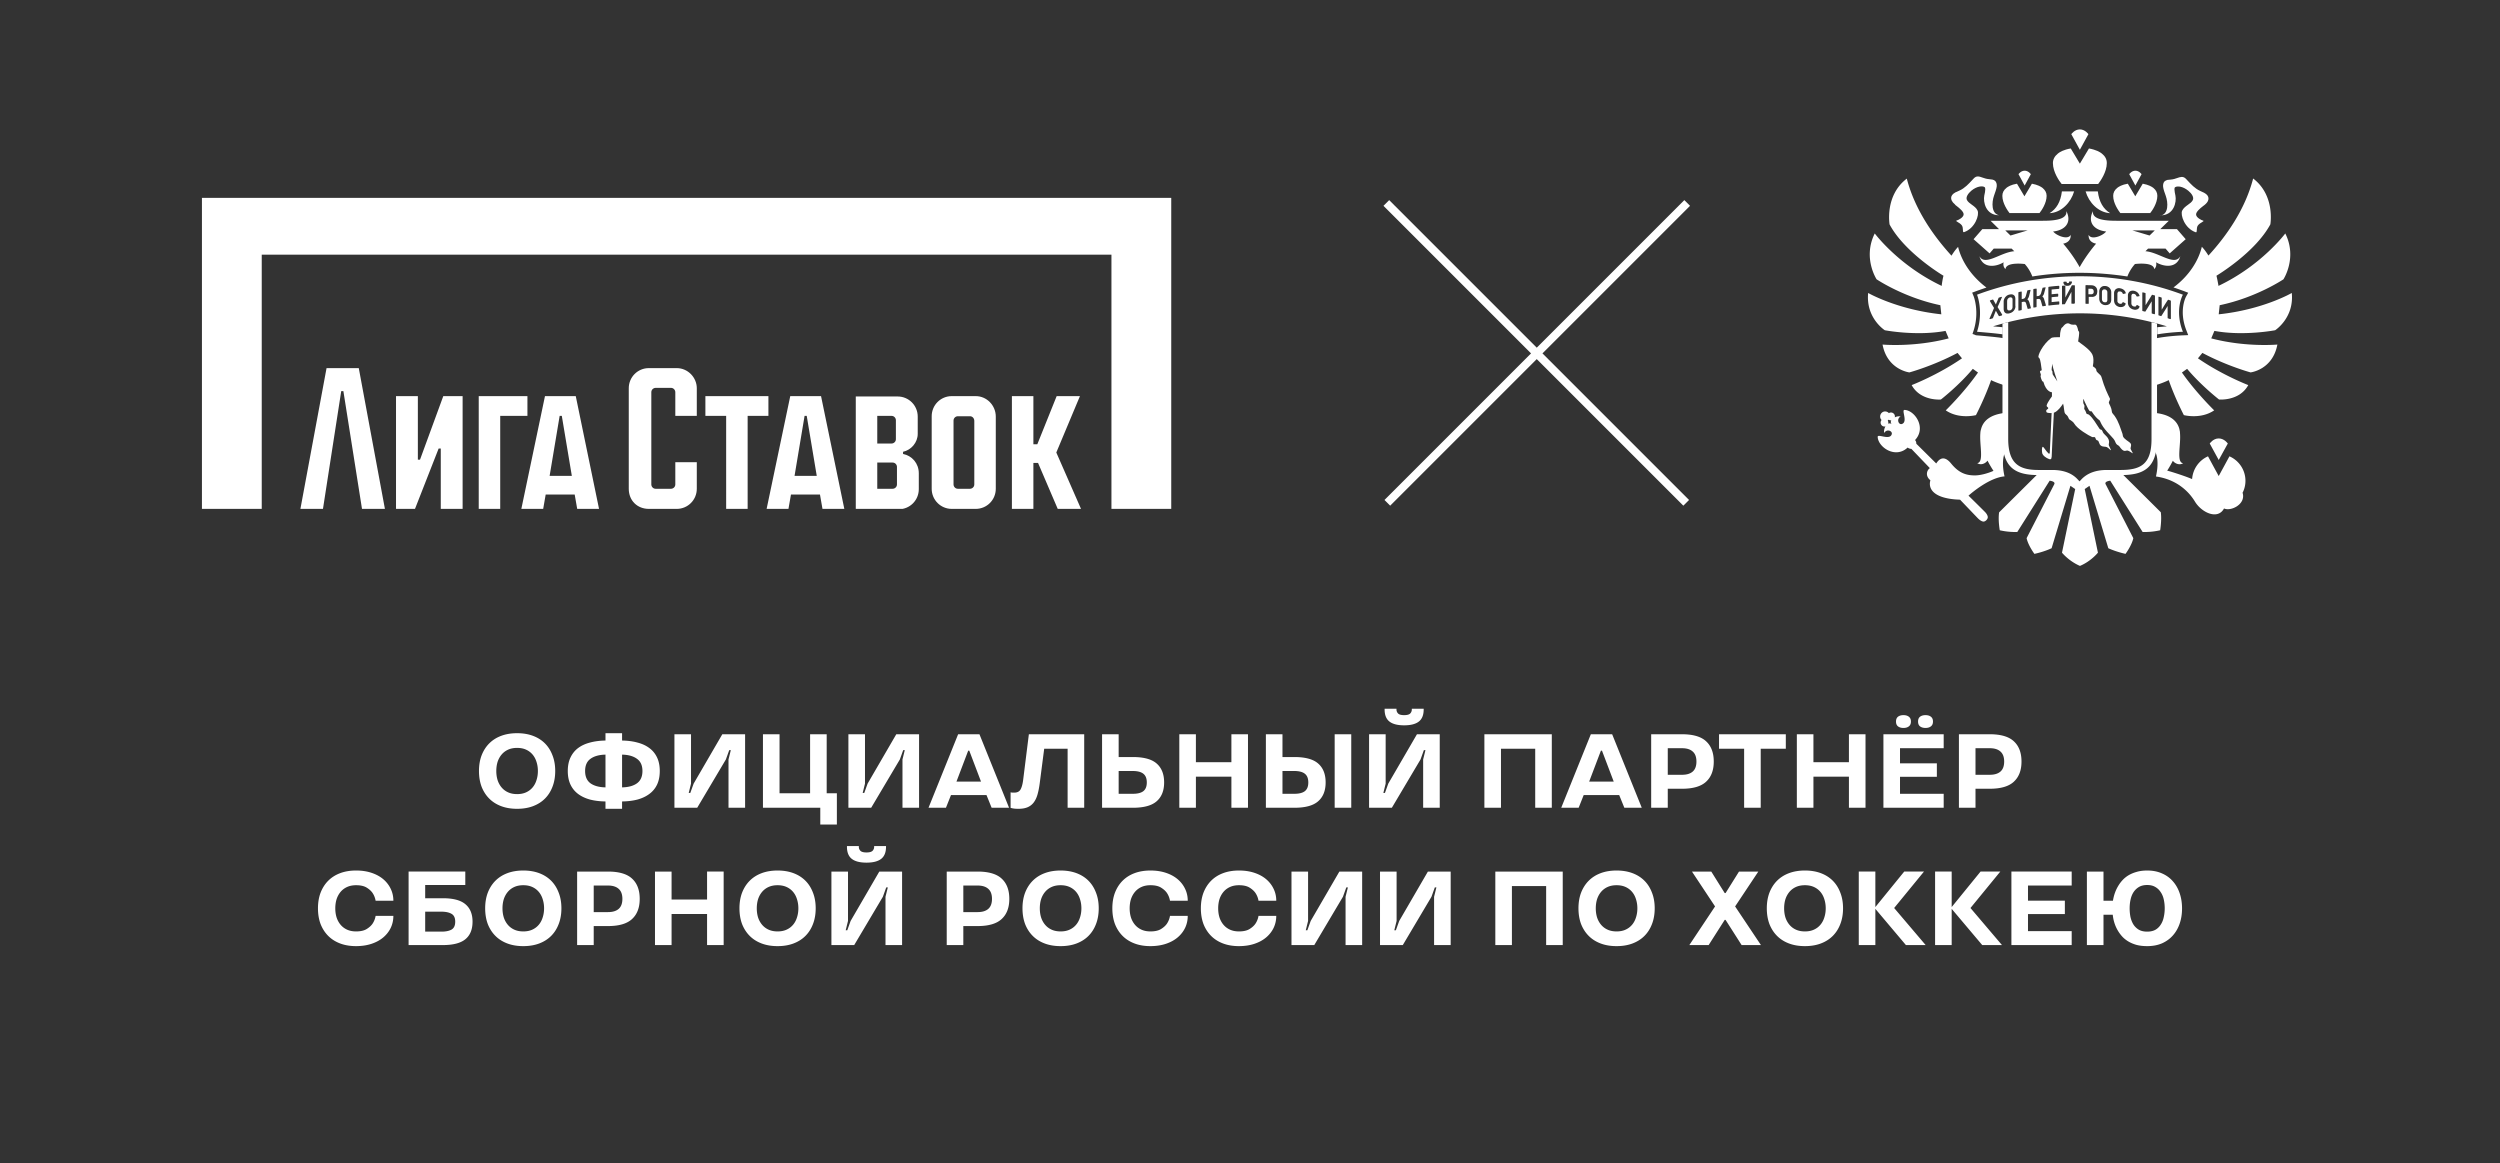<?xml version="1.0" encoding="UTF-8"?> <svg xmlns="http://www.w3.org/2000/svg" width="1238" height="576" fill="none"><rect width="100%" height="100%" fill="#333333" stroke="none"/> <g clip-path="url(#a)"> <g fill="#fff" clip-path="url(#b)"> <path d="M335.124 182.291h-13.831c-5.497 0-9.93 4.446-9.93 9.958v49.793c0 5.868 4.256 9.958 9.93 9.958h13.831c5.497 0 9.93-4.446 9.93-9.958v-13.16h-10.639v11.026c0 1.244-1.064 2.134-2.128 2.134h-7.625c-1.241 0-2.128-1.067-2.128-2.134v-45.702c0-1.245 1.064-2.134 2.128-2.134h7.625c1.241 0 2.128 1.067 2.128 2.134v11.736h10.639v-13.693c0-5.334-4.433-9.958-9.93-9.958ZM380.518 196.162H349.31v9.78h10.284V252h10.639v-46.058h10.285v-9.78ZM207.987 227.637h-1.064v-31.475h-10.817V252h9.398l11.703-29.875h1.064V252h10.817v-55.838h-9.576l-11.525 31.475ZM161.707 182.291 148.763 252h11.171l9.043-58.328h1.064l9.22 58.328h11.349l-12.944-69.709h-15.959ZM391.334 196.162 379.631 252h10.816l1.241-7.113h14.363l1.241 7.113h10.817l-11.526-55.838h-15.249Zm2.128 39.478 4.965-29.698h1.063l4.965 29.698h-10.993ZM269.871 196.162 258.168 252h10.816l1.242-7.113h14.362L285.83 252h10.816l-11.526-55.838h-15.249Zm2.305 39.478 4.965-29.698h1.064l4.965 29.698h-10.994ZM261.183 196.162h-24.116V252h10.639v-46.058h13.477v-9.78ZM483.184 196.162h-11.88c-5.497 0-9.93 4.445-9.93 9.958v35.922c0 5.512 4.433 9.958 9.93 9.958h11.88c5.497 0 9.93-4.446 9.93-9.958v-35.744c0-5.513-4.433-10.136-9.93-10.136Zm-.709 43.746c0 1.244-1.064 2.134-2.128 2.134h-6.029c-1.241 0-2.128-1.067-2.128-2.134v-31.654c0-1.245 1.064-2.134 2.128-2.134h6.029c1.241 0 2.128 1.067 2.128 2.312v31.476Z"></path> <path d="M100 98v154h29.612V126.097h420.776V252H580V98H100Z"></path> <path d="M534.784 196.162h-11.525l-9.576 23.829h-1.95v-23.829h-10.639V252h10.639v-22.762h2.305L523.79 252h11.526l-12.235-27.919 11.703-27.919ZM447.189 224.792v-1.067c4.079-.889 7.27-4.623 7.27-8.891v-8.536c0-5.513-4.433-9.959-9.93-9.959h-20.746v55.839h21.278c5.497 0 9.93-4.446 9.93-9.959v-7.824c0-4.979-3.369-8.714-7.802-9.603Zm-12.767-18.85h7.093c1.241 0 2.128 1.067 2.128 2.134v9.425c0 1.245-1.064 2.134-2.128 2.134h-7.093v-13.693Zm9.753 33.966c0 1.244-1.064 2.134-2.128 2.134h-7.625V229.06h7.625c1.241 0 2.128 1.067 2.128 2.134v8.714Z"></path> </g> <path stroke="#fff" stroke-width="4" d="m687 249 148.492-148.492M835 249 686.508 100.508"></path> <path fill="#fff" d="M1069.93 106.642c6.59 0 7.99-6.602 7.34-9.77-.21-1.127-.48-2.2-.48-3.059 0-.483 0-.913.38-1.127 1.07-.698 3.8-.43 6.48 1.771 1.66 1.342 2.95 3.275 2.2 4.67-.48.913-1.4 1.61-2.41 2.308-1.13.805-2.25 1.664-2.84 2.899-.97 2.04 1.17 8.749 6.7 10.682.96.322.16-2.04 1.07-3.328 1.07-1.557 3.75-2.147 2.52-2.47-.81-.214-3.17-1.395-3.38-2.844-.21-1.342 1.93-3.167 3.48-4.348l.65-.483c1.82-1.45 2.09-2.684 1.98-3.49-.05-.751-.54-1.77-2.2-2.63-.11-.053-.27-.107-.37-.16 0 0-.32-.162-1.5-.699-2.63-1.18-4.56-3.327-6.17-5.045-.32-.322-.64-.698-.91-.966-1.39-1.45-2.79-.913-4.23-.43-.91.322-1.99.698-3.27.805-.27 0-1.66.161-1.66.161-.54.161-1.02.376-1.4.698-.59.59-.85 1.503-.75 2.684.16 1.342.75 2.899 1.34 4.563 1.18 3.381 1.4 8.91-2.52 9.715M968.256 101.493l.643.483c1.501 1.181 3.699 2.952 3.484 4.348-.214 1.449-2.572 2.63-3.376 2.845-1.233.322 1.447.912 2.519 2.469.911 1.342.107 3.65 1.072 3.328 5.52-1.933 7.664-8.589 6.699-10.682-.589-1.288-1.715-2.094-2.84-2.899-.965-.698-1.93-1.395-2.412-2.308-.751-1.395.589-3.328 2.197-4.67 2.68-2.2 5.414-2.469 6.486-1.771.321.215.375.644.375 1.127 0 .859-.215 1.932-.483 3.06-.643 3.167.697 9.769 7.343 9.769-3.912-.805-3.698-6.334-2.519-9.716.59-1.664 1.179-3.22 1.34-4.562.107-1.127-.161-2.04-.75-2.684-.376-.376-.858-.59-1.394-.698 0 0-1.447-.161-1.661-.215-1.34-.107-2.359-.483-3.323-.805-1.501-.537-2.895-1.02-4.235.43-.268.268-.589.59-.911.966-1.608 1.717-3.537 3.865-6.163 5.045-1.18.537-1.501.698-1.501.698s-.268.108-.429.161c-1.661.86-2.144 1.879-2.197 2.63-.108.806.214 2.04 1.983 3.49M1027.16 94.781h-6.11c-.64 5.261-2.68 8.643-6.11 10.79 5.84-.269 10.56-5.261 12.17-10.79M1038.9 94.781h-6.11c1.61 5.529 6.32 10.468 12.16 10.79-3.37-2.094-5.46-5.475-6.11-10.79M1029.89 91.129h9.11c1.08-1.396 4.29-5.905 4.29-10.36 0-1.879-.8-3.435-2.52-4.777-.8-.644-2.73-1.825-6.32-2.47l-4.5 7.515-4.51-7.514c-3.53.59-5.46 1.771-6.32 2.469-1.66 1.342-2.52 2.898-2.52 4.777 0 4.455 3.22 9.018 4.34 10.36H1029.89Z"></path> <path fill="#fff" d="M1034.18 66.44s-1.61-2.362-4.23-2.362c-2.63 0-4.24 2.361-4.24 2.361l4.24 7.73 4.23-7.73ZM1057.33 105.516h7.45c.92-1.127 3.54-4.831 3.54-8.535 0-1.556-.64-2.845-2.03-3.972-.7-.537-2.26-1.503-5.2-2.04l-3.7 6.227-3.7-6.227c-2.95.483-4.5 1.503-5.2 2.04-1.39 1.127-2.04 2.415-2.04 3.972 0 3.704 2.68 7.408 3.54 8.535h7.34Z"></path> <path fill="#fff" d="M1060.5 86.247s-1.18-1.718-3.06-1.718c-1.87 0-3.05 1.718-3.05 1.718l3.05 5.636 3.06-5.636ZM1005.67 86.247s-1.18-1.718-3.06-1.718c-1.87 0-3.053 1.718-3.053 1.718l3.053 5.636 3.06-5.636Z"></path> <path fill="#fff" d="M1002.5 105.516h7.45c.92-1.127 3.54-4.831 3.54-8.535 0-1.556-.7-2.845-2.09-3.972-.7-.537-2.25-1.503-5.2-2.04l-3.7 6.227-3.694-6.227c-2.948.483-4.502 1.503-5.199 2.04-1.394 1.127-2.037 2.415-2.037 3.972 0 3.704 2.68 7.408 3.538 8.535H1002.5ZM1103.21 219.633s-1.71-2.523-4.5-2.523-4.45 2.523-4.45 2.523l4.45 8.159 4.5-8.159Z"></path> <path fill="#fff" fill-rule="evenodd" d="M1009.79 177.285c.7.59 1.02 4.294 1.29 6.065 0 0-1.07.215-.86.913.06.214.43 1.02.43 1.288 0 .322-.21.751-.16.859.16.751.43 1.61.75 2.201.21.375.59.322.64.483 1.45 5.206 4.24 5.153 4.24 5.153v2.039c-1.13 1.503-3.11 4.456-2.52 4.993.43.429.75.59.7.912 0 .107-.27.429-.81.752-.32.214-.32 1.18.27 1.395.48.161 1.34.269 2.2.215l-.91 19.592c0 .269-.16.805-.65.376-.59-.537-1.28-1.449-2.14-2.63-.7-1.02-.91-.591-1.02 0-.16.912-.05 2.201.16 2.845.32.859 1.72 2.039 3.27 2.576 1.29.483 1.34-.376 1.39-2.684 0-1.073.54-11.487 1.02-20.29.16 0 .38-.107.48-.161 1.45-.698 3.06-2.684 4.08-4.294.48 1.342.43 4.24 1.02 4.938.8.966 1.12.644 1.87 2.577.16.483 1.88 1.073 2.58 2.308 1.6 2.737 7.18 5.958 8.89 6.71.59.268 1.29-.376 1.61.429.43 1.181.59 1.074 1.18 1.288.64.215.59 1.825 1.55 2.523 1.02.752 2.04.376 2.95.752.86.375 1.88 1.664 2.04 1.556.16-.107-.59-1.234-.97-2.254-.16-.376-.1-.913 0-1.342.49-2.684-2.57-4.133-3-5.314-.69-1.933-1.07-.859-1.71-1.772-1.72-2.469-3.11-5.206-5.15-6.87-.48-.376-1.02-.322-1.18-.483-.32-.376-.27-1.128-1.18-2.362-.21-.322.38-1.396-.1-2.094-.22-.375-.43-.697-.43-1.556-.06-2.469.27-.913.8.214.81 1.557 1.82 3.919 2.36 4.402.32.322.86-.107 1.07.268 1.45 2.309 2.9 3.704 3.81 4.295.37.322.59 1.503 1.82 3.274 2.57 3.65 5.25 5.421 5.95 7.3.75 2.04 1.5 1.503 2.2 2.523.69 1.02 1.6 1.986 2.35 2.093.75.054 1.08-.268 1.67-.161.69.108 2.41 1.45 2.51 1.396.17-.107-1.17-2.04-1.12-2.523.11-.698.43-1.449.21-2.093-.43-1.02-1.82-1.396-3.37-2.953-.81-.805-.59-1.503-.86-2.254-.97-2.523-1.72-5.69-3.86-8.75-.75-1.073-1.34-1.341-1.39-2.254-.22-2.147-1.29-3.489-1.45-4.187-.11-.644.8-1.61.48-2.201-.91-1.878-2.68-5.314-4.18-10.681-.37-1.289-2.52-2.148-2.52-3.329 0-1.073-1.71-1.771-1.71-1.932.48-2.63.27-4.079.05-4.938-.48-2.201-3.21-4.402-7.34-7.354.16-1.181.7-4.026.43-4.777-.06-.269-.38-.376-.43-.698-.16-1.02-.59-2.201-.91-2.523-.43-.483-.75-.268-1.5-.268-.49 0-1.18-.108-1.56-.323-.96-.644-2.2-.59-3.59 1.342-.21.322-.59.376-.75.752-.21.644-.48 1.396-.59 2.362-.16 1.395 0 1.61-.11 2.039-1.6-.053-3.75 0-4.34.43-4.34 3.221-6.91 9.018-6.21 9.608m6.43 6.28c0-1.127.37-3.166.37-3.166.06 1.932 2.47 8.749 2.47 8.749s-2.04-3.06-2.25-3.382c-.22-.322-.11-1.449-.22-1.664-.11-.214-.32-.268-.32-.537" clip-rule="evenodd"></path> <path fill="#fff" d="M993.072 204.446c-7.557.805-10.934 3.972-12.006 7.89 0 0 0 .215-.107.322 0 .161-.053.269-.107.43-.054.322-.107.59-.161.912v.269c-.589 5.904 1.93 14.6-1.554 15.083 1.608 1.074 3.805.429 5.092-1.235.964 1.933 2.197 3.919 2.947 5.046-2.733 1.235-6.646 2.308-9.326 2.255-4.287 0-7.878-1.235-11.63-5.851-2.358-2.899-4.985-3.865-7.396-.054-5.521-5.475-9.862-9.769-9.862-9.769 0-.644-.161-1.342-.644-1.825 5.789-6.12-.107-14.708-5.145-14.923-1.822-.107 1.822 5.959-1.393 6.978-1.555.483-2.841-2.415-.59-3.757-1.018-.161-2.037 0-2.894.483.161-.644 0-1.342-.483-1.825-.643-.698-1.715-.805-2.465-.268 0 0 0-.054-.054-.108-.964-.966-2.519-1.02-3.483-.053-.965.966-1.019 2.522-.108 3.489l.054.053a1.974 1.974 0 0 0 .054 2.631c.482.536 1.179.697 1.875.536-.535.913-.857 2.094-.643 3.275 1.34-2.309 4.234-.967 3.752.59-.965 3.221-7.021-.429-6.967 1.342.214 5.046 8.736 11.004 14.846 5.26.482.43 1.179.645 1.822.645l9.165 9.554c-1.5 1.02-2.412 3.865.268 6.012-1.34 4.67 2.305 9.233 14.686 9.608 4.931 5.153 8.683 9.072 8.951 9.34 1.286 1.235 2.251 1.557 2.787 1.503.482-.053.911-.322 1.286-.698.375-.375.643-.858.697-1.288.107-.537-.268-1.664-1.447-2.845-.215-.214-3.538-3.542-8.094-7.998 1.93-1.717 10.505-8.91 17.848-9.554-1.286-5.69-.857-9.931.483-12.454v-18.948l-.054-.053Zm-58.046 5.314c.161-.537.054-1.074-.214-1.557.107-.054.214-.161.268-.215l.161-.161c.375.269.857.376 1.34.322-.375.644-.375 1.342.268 1.986-.536-.536-1.179-.59-1.823-.322M1070.09 253.721l-20.26-20.129-7.61.376-7.99 1.878-2.35 2.416c.48.268.42 1.181-1.72 3.543-.16-1.396-3.38-3.812-7.02-6.495l-13.24-1.396-19.937 19.807c-.589 3.811.322 8.857.322 8.857s3.859 1.02 8.683.859l16.022-25.39s3.11.322 2.25 1.825l-13.66 26.624c.75 3.597 3.86 7.784 3.86 7.784s4.5-.913 8.52-2.792l9.32-30.918 2.36 1.61-6.54 31.509s3.38 4.187 8.9 6.549c5.52-2.308 8.9-6.549 8.9-6.549l-6.54-31.509 2.36-1.61 9.32 30.918c4.02 1.825 8.52 2.792 8.52 2.792s3.11-4.187 3.86-7.784l-13.66-26.624c-.91-1.557 2.25-1.825 2.25-1.825l16.02 25.39c4.83.161 8.69-.859 8.69-.859s.85-5.046.32-8.857M1110.45 244.165c.96-1.825 1.5-3.864 1.5-6.065 0-5.422-3.27-10.092-7.93-12.131l-2.04 3.757-3.27 6.012-3.27-6.012-2.03-3.757c-4.4 1.932-7.51 6.226-7.88 11.272-2.95-1.288-9.33-3.382-12.33-4.187 0 0 1.34-1.986 2.79-4.885 1.23 1.611 3.48 2.255 5.09 1.235-3.49-.483-.97-9.179-1.56-15.083v-.269c0-.322-.1-.644-.16-.912 0-.161-.05-.322-.1-.43 0-.107 0-.268-.06-.376-1.12-3.972-4.61-7.192-12.43-7.89v16.479l-.32 1.449c1.87 2.308 2.68 6.925 1.18 13.581 12.05 1.717 17.52 9.501 19.29 12.399 3.32 5.529 11.36 9.233 14.42 3.436 3.32 1.556 10.72-1.987 9.27-7.515v-.054M987.498 123.122h8.683l.696.698.59.591c-6.753.483-14.471 7.568-17.258 2.469 1.715 6.173 8.093 5.368 12.005 3.006 0 0-.643 1.932.912 3.382.268-3.758 9.544-2.523 9.544-2.523 1.6 1.771 2.89 3.918 3.75 6.173 7.72-1.235 15.59-1.825 23.53-1.825 7.93 0 15.81.644 23.53 1.825.85-2.255 2.14-4.348 3.75-6.173 0 0 9.27-1.235 9.54 2.523 1.55-1.45.91-3.382.91-3.382 3.91 2.308 10.29 3.167 12-3.006-2.78 5.099-10.55-1.986-17.25-2.469.21-.215.37-.376.59-.591.21-.214.42-.429.69-.698h8.69l2.03 2.362 7.93-7.031-4.34-4.992h-8.25l4.23-4.134h-25.72c-3.92 0-12.49-.107-11.85-4.777-2.89 5.69.7 9.447 6.54 10.091-1.55 2.04-7.34 4.456-8.68 1.664-.27 3.865 3.7 4.348 3.7 4.348s-4.67 5.368-8.15 11.648c-3.43-6.28-8.15-11.648-8.15-11.648s3.97-.483 3.7-4.348c-1.34 2.738-7.13.322-8.68-1.664 5.84-.59 9.43-4.401 6.54-10.091.64 4.67-7.94 4.777-11.85 4.777h-25.671l4.181 4.134h-8.254l-4.342 4.992 7.933 7.031 2.037-2.362h.214Zm79.542-9.017-2.58 2.522-8.47-2.522h11.05Zm-62.98 0-8.469 2.522-2.573-2.522h11.042ZM1126.64 163.541s9.48-6.066 8.25-18.465c0 0-14.2 8.266-36.18 10.574l.48-4.509c18.23-3.811 31.57-12.829 31.57-12.829s6.97-10.628.91-22.705c0 0-11.73 15.835-33.12 25.98v-.376c-.32-1.664-.59-3.221-.96-4.67.96-.591 19.29-11.702 26.69-25.443 0 0 2.52-14.279-8.52-22.706-4.02 15.513-13.4 28.664-22.14 38.165-1.77-2.899-3.27-4.348-3.27-4.348-1.61 6.71-6.11 14.225-14.04 20.129 1.82.591 3.59 1.235 5.36 1.879l1.93.751-1.02 1.825c-.16.269-3.75 6.978.11 16.801l.91 2.362-2.52.108c-5.31.214-9.7.805-12.49 1.288l-1.82.322v23.296c3.11-.912 6.11-2.147 7.18-2.738 3.16 9.072 7.5 17.338 7.5 17.338s8.36 2.201 15.01-2.361c0 0-9.06-8.804-15.97-18.734l2.57-1.825c7.08 8.427 15.81 15.191 15.81 15.191s10.08.912 14.47-7.139c0 0-12.81-4.885-24.92-13.259l2.2-2.684c12.06 6.442 23.85 9.662 23.85 9.662s10.93-1.234 13.29-13.795c0 0-15.65 1.45-32.75-3.059l1.56-3.704c14.47 2.684 30.07-.322 30.07-.322Z"></path> <path fill="#fff" d="M991.41 167.354c-2.197-.375-8.093-.912-12.488-1.288h-.322l-.268-.107-1.554-.591.536-1.61c3.055-9.447.054-17.069 0-17.123l-.697-1.718 1.715-.644a215.009 215.009 0 0 1 5.36-1.879c-7.932-5.958-12.434-13.473-14.042-20.129 0 0-1.501 1.45-3.27 4.348-8.736-9.554-18.116-22.652-22.135-38.165-11.041 8.428-8.522 22.706-8.522 22.706 7.343 13.688 25.726 24.853 26.691 25.389-.375 1.45-.643 3.006-.857 4.67v.376c-21.439-10.145-33.177-25.98-33.177-25.98-6.057 12.078.911 22.706.911 22.706s13.346 9.018 31.569 12.829l.482 4.509c-22.028-2.362-36.231-10.575-36.231-10.575-1.233 12.453 8.253 18.465 8.253 18.465s15.597 3.006 30.068.322l1.555 3.704c-17.151 4.509-32.748 3.06-32.748 3.06 2.358 12.507 13.292 13.795 13.292 13.795s11.791-3.221 23.851-9.662l2.197 2.684c-12.166 8.374-24.922 13.258-24.922 13.258 4.395 8.052 14.471 7.139 14.471 7.139s8.736-6.763 15.811-15.19l2.573 1.825c-6.914 9.93-15.972 18.733-15.972 18.733 6.646 4.563 14.953 2.362 14.953 2.362s4.342-8.32 7.504-17.338c1.072.591 4.02 1.771 7.021 2.684v-23.296l-1.661-.269h.053Z"></path> <path fill="#fff" d="M1068.27 160.266c-.91-.268-1.88-.483-2.84-.697v57.864c0 12.775-5.68 15.298-15.44 15.298h-6.7c-5.41 0-9.59 1.557-12.49 4.563l-1.01 1.073-1.02-1.073c-2.84-3.06-7.08-4.563-12.49-4.563h-6.7c-9.11 0-15.115-2.576-15.115-15.405v-57.811c-.858.215-1.983.483-2.841.698v57.327c0 14.708 7.128 17.714 17.846 17.714h6.81c6.59 0 11.04 2.416 13.18 7.247l.43 1.019.48-1.019c2.15-4.831 6.6-7.247 13.19-7.247h6.75c10.72 0 17.85-3.006 17.85-17.714v-57.327l.11.053ZM996.287 147.494s-.214-.161-.375-.269h-.215c-.107 0-.268 0-.375.054a1.669 1.669 0 0 0-.697.322c-.16.161-.321.322-.428.483a1.62 1.62 0 0 0-.215.537c0 .161-.053.322-.053.483v3.435s0 .43.107.591c0 .161.107.322.214.376a.862.862 0 0 0 .375.214h.644c.16 0 .375-.107.536-.214.16-.108.321-.215.428-.376.108-.161.215-.322.268-.483.054-.161.108-.376.108-.591v-3.757s0-.268-.054-.376c0-.107-.107-.268-.214-.376M1035.41 142.985h-1.23v2.738H1035.57s.43 0 .54-.107a1.2 1.2 0 0 0 .43-.269c.11-.107.16-.268.21-.375 0-.162.06-.376.06-.537 0-.43-.11-.805-.32-1.074-.22-.215-.59-.376-1.08-.376ZM1043.35 143.948s-.22-.269-.43-.43c-.16-.107-.38-.161-.65-.215h-.21c-.22 0-.38 0-.48.108-.16.107-.32.161-.43.322-.11.107-.16.268-.22.429 0 .161-.05.322-.05.43v3.435s0 .429.11.644c0 .215.1.376.21.483.11.161.27.269.43.376.16.107.38.161.64.161h.54c.16 0 .27-.107.37-.215.11-.107.22-.214.27-.375.06-.161.11-.323.11-.537v-3.758s0-.268-.05-.429c0-.161-.11-.322-.22-.483"></path> <path fill="#fff" d="M1080.97 164.293c-4.29-10.897 0-18.358 0-18.358-16.24-6.066-33.6-9.125-50.97-9.125-17.37 0-34.731 3.059-50.971 9.125 0 0 3.323 8.105 0 18.358 0 0 9.541.751 12.703 1.288v-3.543l-4.77-.429c13.938-4.294 28.458-6.441 43.038-6.441 14.58 0 29.1 2.147 43.04 6.441l-4.77.429v3.543c3.16-.537 7.61-1.074 12.7-1.288Zm-58.74-24.799h.91c.16 0 .27.107.27.214v.161c0 .054.1.108.1.161.06.054.11.108.22.161h.21c.16 0 .27 0 .33-.053.1 0 .16-.108.21-.161.05-.054.11-.108.11-.161v-.161c0-.161.1-.269.26-.269h.92c.05 0 .16 0 .21.054 0 .054.05.107.05.215 0 .214-.05.375-.16.59-.1.215-.21.43-.37.591-.16.161-.38.322-.65.483-.26.107-.58.214-.96.214h-.16c-.32 0-.59 0-.8-.107a1.927 1.927 0 0 1-.65-.429c-.16-.161-.32-.376-.37-.591-.11-.215-.11-.429-.11-.59 0-.161.11-.269.21-.269m-30.6 16.533-.161.161c-.375.107-.75.215-1.179.322-.107 0-.214 0-.268-.107l-1.447-2.577c-.482 1.181-.965 2.416-1.447 3.597 0 .053-.054.107-.161.161-.375.107-.75.268-1.179.375h-.107c-.054 0-.107 0-.214-.107-.054-.054-.108-.161 0-.268.75-1.718 1.5-3.436 2.197-5.153a115.763 115.763 0 0 1-2.037-3.382v-.215c0-.053.108-.107.161-.161.375-.107.804-.268 1.179-.376.107 0 .268 0 .322.108l1.286 2.308c.429-1.074.911-2.147 1.34-3.221 0-.053.107-.107.161-.161.375-.107.804-.268 1.179-.375.107 0 .214 0 .268.053.054.054.107.161 0 .269-.697 1.556-1.393 3.167-2.09 4.723l2.251 3.704v.215m6.592-4.402c0 .43-.053.805-.214 1.235-.161.375-.322.698-.59 1.02-.268.322-.536.59-.911.805-.321.214-.75.376-1.125.483a3.047 3.047 0 0 1-.965.161h-.375a1.987 1.987 0 0 1-.965-.43c-.268-.214-.429-.536-.536-.858a3.473 3.473 0 0 1-.161-1.074v-3.489c0-.322 0-.644.161-1.02.107-.376.268-.698.482-1.02.215-.322.536-.644.858-.912a3.402 3.402 0 0 1 1.34-.591c.482-.107.911-.161 1.286-.107.375.054.697.215.965.429.268.215.429.483.536.806.107.322.161.644.161.966v3.65l.053-.054Zm7.614 1.074s-.11.107-.16.107c-.38.054-.75.107-1.18.215-.16 0-.27-.054-.27-.161l-.7-2.469s-.16-.43-.27-.591c-.1-.107-.21-.215-.32-.268-.1 0-.21-.054-.32-.054h-.43c-.27.054-.59.107-.86.161v3.758s-.1.214-.21.268c-.37.054-.75.161-1.125.215h-.214c-.054 0-.108-.108-.108-.215v-8.696s.054-.215.215-.268c.372-.108.752-.161 1.122-.269.06 0 .16 0 .22.054.05 0 .1.107.1.215v3.489s.43-.108.65-.161c.11 0 .27-.054.37-.108.11 0 .27-.107.38-.214.11-.108.27-.215.32-.376.11-.161.21-.429.32-.698l.75-2.684s.11-.161.22-.161a7.65 7.65 0 0 0 1.07-.215c.11 0 .16 0 .21.108.06.054.06.161.06.215l-.7 2.683c-.11.484-.32.913-.54 1.235-.1.161-.21.376-.37.483.21.107.37.215.48.376.22.268.38.644.54 1.073l.75 2.631v.214m7.29-1.127s-.11.107-.16.107c-.38 0-.75.108-1.18.161a.29.29 0 0 1-.27-.161l-.7-2.522s-.16-.43-.27-.591c-.1-.107-.21-.215-.32-.268-.11-.054-.21-.108-.32-.108h-.43l-.8.108v3.757s-.11.215-.22.269c-.37 0-.75.107-1.12.161-.06 0-.11 0-.16-.054 0 0-.11-.107-.11-.215v-8.696s.11-.214.21-.268l1.13-.161c.05 0 .16 0 .21.054.06 0 .11.107.11.214v3.489s.43-.053.7-.107c.11 0 .27 0 .43-.107.1 0 .21-.108.37-.215.11-.107.27-.215.32-.376.11-.161.22-.375.33-.644l.75-2.63s.1-.161.21-.161c.32 0 .7-.107 1.07-.161.11 0 .16 0 .22.054 0 .053.05.161 0 .214l-.7 2.63c-.11.484-.32.859-.54 1.181-.1.161-.26.322-.37.484.21.107.37.268.48.429.22.322.38.644.48 1.127l.81 2.684v.215m6.64-8.535s-.1.268-.21.268c-1.18.108-2.41.215-3.59.322v2.362c1.02-.107 1.98-.214 3-.268.05 0 .16 0 .21.054 0 0 .06.107.06.214v.913s-.11.268-.22.268c-1.02.054-2.03.161-3.05.269v2.415l3.54-.322c.05 0 .16 0 .16.054.05 0 .1.107.1.214v1.02s-.1.269-.21.269c-1.66.107-3.32.268-4.93.483 0 0-.11 0-.16-.054-.06 0-.11-.107-.11-.215v-8.749s.11-.215.21-.268c1.61-.215 3.27-.376 4.94-.484.05 0 .16 0 .16.054.05 0 .1.107.1.215v.966Zm7.61 7.354s-.1.268-.26.268H1025.82c0-.053-.05-.107-.05-.161v-5.69l-.86 1.611c-.75 1.449-1.56 2.898-2.31 4.348 0 .107-.1.107-.21.161-.38 0-.7 0-1.07.053-.06 0-.11 0-.16-.053 0 0-.06-.108-.06-.161v-8.75s.11-.268.22-.268c.37 0 .75 0 1.12-.054.11 0 .16 0 .22.054 0 0 .1.107.1.161v5.69c.33-.591.65-1.235.97-1.825.75-1.396 1.5-2.738 2.2-4.134 0-.053.1-.107.21-.107h1.07s.11 0 .16.054c.06 0 .11.107.11.161v8.749m10.99-4.884c-.11.322-.27.644-.54.912a1.77 1.77 0 0 1-.91.591c-.37.161-.8.214-1.34.161h-1.34v3.22s0 .161-.05.161c0 0-.11.054-.16.054H1033c-.16 0-.27-.107-.27-.268v-8.75s0-.107.06-.161c0 0 .1-.054.16-.054.86 0 1.77 0 2.68.054.91 0 1.66.322 2.14.805.54.483.81 1.235.81 2.201 0 .376-.06.698-.17 1.074m7.08 3.113c0 .429-.11.805-.21 1.181-.17.322-.38.644-.65.859a2.78 2.78 0 0 1-.96.483c-.27.053-.54.107-.81.107h-.37c-.54 0-.97-.161-1.34-.376-.38-.214-.7-.429-.91-.751-.27-.269-.43-.644-.54-1.02a3.99 3.99 0 0 1-.16-1.127v-3.489c0-.322.05-.644.16-.967.11-.322.27-.644.54-.912s.53-.483.91-.644c.37-.161.86-.215 1.39-.161.48 0 .97.161 1.34.376.38.214.7.429.91.751.22.268.43.59.54.966.11.322.16.698.16 1.02V148.458Zm3.05.912s.17.322.27.483c.11.108.27.269.43.376.16.108.38.161.59.215.32 0 .64 0 .8-.107.22-.108.33-.323.43-.537 0-.054.06-.108.16-.161h.22l1.07.537s.16.214.11.322c-.16.59-.54 1.019-1.07 1.288-.33.161-.75.268-1.18.268h-.59a3.744 3.744 0 0 1-1.18-.376c-.38-.214-.7-.429-.91-.697-.27-.269-.43-.591-.59-.967-.11-.375-.22-.751-.22-1.18v-3.651c0-.375.06-.751.22-1.073.16-.322.32-.644.59-.859.27-.215.59-.376.96-.483.38-.107.81-.107 1.23 0 .7.107 1.29.376 1.77.751.49.376.86.913 1.02 1.503v.215c0 .054-.11.108-.16.108-.32.053-.7.161-1.02.214-.1 0-.27-.053-.32-.161a1.153 1.153 0 0 0-.43-.698c-.21-.214-.53-.322-.86-.375h-.58c-.17 0-.33.107-.38.214-.11.108-.16.215-.27.376-.05.161-.11.322-.11.483v3.704s0 .376.11.537m6.86 1.073s.16.322.27.483c.11.161.27.269.43.376.16.107.37.161.59.215.32.054.59 0 .8-.054.22-.107.32-.268.38-.537 0-.053.05-.107.16-.161h.21c.32.215.7.376 1.02.591.11.053.16.161.11.322-.16.59-.54 1.02-1.07 1.234-.33.108-.65.215-1.02.215-.22 0-.48 0-.75-.107a2.816 2.816 0 0 1-1.18-.43c-.38-.214-.7-.429-.91-.751-.27-.268-.43-.644-.59-.966-.11-.376-.22-.752-.22-1.181v-3.65c0-.43.06-.752.22-1.074.16-.322.32-.59.59-.805.27-.215.59-.376.96-.429.38-.108.81-.108 1.24 0 .64.107 1.23.429 1.71.805.48.429.8.966 1.02 1.556v.215c0 .054-.11.107-.16.107l-1.02.162s-.27-.054-.32-.162c-.11-.268-.22-.536-.43-.751a1.66 1.66 0 0 0-.86-.429h-.53c-.17 0-.33.107-.38.214a.996.996 0 0 0-.21.322c-.06.161-.11.322-.11.483v3.704s0 .376.11.537m11.52 4.616s0 .161-.11.215H1066.77c-.38-.107-.75-.215-1.07-.322-.11 0-.17-.107-.17-.268v-5.798l-.85 1.342c-.75 1.235-1.5 2.469-2.25 3.65-.06.108-.16.161-.27.108-.32-.108-.7-.161-1.07-.269-.11 0-.22-.107-.22-.268v-8.75s0-.161.11-.214c.05 0 .16-.054.21 0 .38.053.75.161 1.08.268.1 0 .21.108.21.269v5.797l.96-1.557c.7-1.181 1.45-2.308 2.15-3.489.05-.107.16-.161.27-.107.37.107.69.214 1.07.268.11 0 .21.107.21.268v8.75l-.05.107Zm7.88 2.416s0 .161-.11.214H1074.65c-.38-.107-.75-.268-1.08-.375-.1 0-.16-.161-.16-.269v-5.851l-.8 1.342-2.25 3.543c-.05.107-.16.161-.32.107-.32-.107-.7-.214-1.02-.322-.11 0-.16-.161-.16-.268v-8.749s0-.161.11-.215c.05-.054.16-.054.21 0l1.07.322s.22.161.22.268v5.851l.91-1.503c.69-1.127 1.39-2.254 2.14-3.328.05-.107.16-.161.27-.107.37.107.7.215 1.07.376.11 0 .16.107.16.268v8.749l-.05-.053ZM256.066 400.52c-2.912 0-5.529-.433-7.852-1.3-2.323-.867-4.299-2.115-5.928-3.744-1.629-1.629-2.895-3.588-3.796-5.876-.867-2.323-1.3-4.923-1.3-7.8s.433-5.46 1.3-7.748c.901-2.323 2.167-4.299 3.796-5.928 1.629-1.629 3.605-2.877 5.928-3.744 2.323-.867 4.94-1.3 7.852-1.3s5.529.433 7.852 1.3c2.323.867 4.299 2.115 5.928 3.744 1.629 1.629 2.877 3.605 3.744 5.928.901 2.288 1.352 4.871 1.352 7.748s-.451 5.477-1.352 7.8c-.867 2.288-2.115 4.247-3.744 5.876-1.629 1.629-3.605 2.877-5.928 3.744-2.323.867-4.94 1.3-7.852 1.3Zm0-7.28c1.699 0 3.189-.295 4.472-.884a9.047 9.047 0 0 0 3.224-2.444c.867-1.04 1.508-2.253 1.924-3.64.451-1.387.676-2.877.676-4.472 0-1.595-.225-3.085-.676-4.472-.416-1.387-1.057-2.6-1.924-3.64a9.047 9.047 0 0 0-3.224-2.444c-1.283-.589-2.773-.884-4.472-.884-1.699 0-3.189.295-4.472.884a9.047 9.047 0 0 0-3.224 2.444c-.867 1.04-1.525 2.253-1.976 3.64-.416 1.387-.624 2.877-.624 4.472 0 1.595.208 3.085.624 4.472.451 1.387 1.109 2.6 1.976 3.64a9.047 9.047 0 0 0 3.224 2.444c1.283.589 2.773.884 4.472.884Zm43.769 3.64c-2.774-.035-5.322-.347-7.644-.936-2.288-.624-4.247-1.543-5.876-2.756-1.63-1.213-2.895-2.756-3.796-4.628-.902-1.907-1.352-4.16-1.352-6.76 0-2.6.45-4.836 1.352-6.708.901-1.907 2.166-3.467 3.796-4.68 1.629-1.213 3.588-2.115 5.876-2.704 2.322-.624 4.87-.953 7.644-.988v-3.64h8.216v3.64c2.773.035 5.304.364 7.592.988 2.288.589 4.246 1.491 5.876 2.704 1.664 1.213 2.946 2.773 3.848 4.68.901 1.872 1.352 4.108 1.352 6.708 0 2.6-.451 4.853-1.352 6.76a12.177 12.177 0 0 1-3.848 4.628c-1.63 1.213-3.588 2.132-5.876 2.756-2.288.589-4.819.901-7.592.936v3.64h-8.216v-3.64Zm0-23.192c-3.155.069-5.634.763-7.436 2.08-1.768 1.283-2.652 3.293-2.652 6.032s.884 4.767 2.652 6.084c1.802 1.283 4.281 1.959 7.436 2.028v-16.224Zm8.216 16.224c3.154-.069 5.616-.745 7.384-2.028 1.802-1.317 2.704-3.345 2.704-6.084 0-2.739-.902-4.749-2.704-6.032-1.768-1.317-4.23-2.011-7.384-2.08v16.224Zm25.926-26.312h8.216v24.44l-1.144 4.628h.78l1.664-4.628 14.196-24.44h11.284V400h-8.216v-23.92l1.144-4.628h-.78l-1.664 4.628L345.261 400h-11.284v-36.4Zm72.228 36.4h-28.392v-36.4h8.216v29.224h15.132V363.6h8.216v29.224h5.044v15.496h-8.216V400Zm13.921-36.4h8.216v24.44l-1.144 4.628h.78l1.664-4.628 14.196-24.44h11.284V400h-8.216v-23.92l1.144-4.628h-.78l-1.664 4.628L431.41 400h-11.284v-36.4Zm54.341 0h10.556l14.664 36.4h-8.632l-2.548-6.292h-17.576L468.435 400h-8.632l14.664-36.4Zm11.336 23.452-5.824-15.34h-.52l-5.824 15.34h12.168Zm18.543 13.468c-.589 0-1.127-.017-1.612-.052a10.251 10.251 0 0 1-1.196-.156 10.024 10.024 0 0 1-1.092-.26v-7.696l.52.104c.173.035.364.052.572.052h.676c1.491 0 2.531-.503 3.12-1.508s1.023-2.513 1.3-4.524l2.86-22.88h27.404V400h-8.216v-29.224h-11.596l-2.236 17.264c-.277 2.08-.641 3.9-1.092 5.46-.451 1.56-1.075 2.86-1.872 3.9a7.42 7.42 0 0 1-3.016 2.34c-1.213.52-2.721.78-4.524.78Zm41.399-36.92h8.216v11.284h7.02c5.443 0 9.377 1.075 11.804 3.224 2.461 2.149 3.692 5.269 3.692 9.36 0 4.056-1.231 7.159-3.692 9.308-2.427 2.149-6.361 3.224-11.804 3.224h-15.236v-36.4Zm15.236 29.484c2.323 0 4.056-.433 5.2-1.3 1.144-.901 1.716-2.34 1.716-4.316s-.572-3.415-1.716-4.316c-1.144-.901-2.877-1.352-5.2-1.352h-7.02v11.284h7.02Zm23.014-29.484h8.216v13.832h17.576V363.6h8.216V400h-8.216v-15.392h-17.576V400h-8.216v-36.4Zm42.872 0h8.216v11.284h5.876c5.443 0 9.377 1.075 11.804 3.224 2.461 2.149 3.692 5.269 3.692 9.36 0 4.056-1.231 7.159-3.692 9.308-2.427 2.149-6.361 3.224-11.804 3.224h-14.092v-36.4Zm14.092 29.484c2.323 0 4.056-.433 5.2-1.3 1.144-.901 1.716-2.34 1.716-4.316s-.572-3.415-1.716-4.316c-1.144-.901-2.877-1.352-5.2-1.352h-5.876v11.284h5.876Zm19.968-29.484h8.216V400h-8.216v-36.4Zm17.038 0h8.216v24.44l-1.144 4.628h.78l1.664-4.628 14.196-24.44h11.284V400h-8.216v-23.92l1.144-4.628h-.78l-1.664 4.628L689.249 400h-11.284v-36.4Zm17.368-4.42c-3.258 0-5.685-.624-7.28-1.872-1.594-1.248-2.392-3.241-2.392-5.98v-.364h5.876v.364c0 .797.278 1.473.832 2.028.555.52 1.543.78 2.964.78 1.422 0 2.41-.26 2.964-.78.555-.555.832-1.231.832-2.028v-.364h5.876v.364c0 2.739-.797 4.732-2.392 5.98-1.594 1.248-4.021 1.872-7.28 1.872Zm39.735 4.42h33.384V400h-8.216v-29.224h-16.952V400h-8.216v-36.4Zm52.715 0h10.556l14.664 36.4h-8.632l-2.548-6.292h-17.576L781.751 400h-8.632l14.664-36.4Zm11.336 23.452-5.824-15.34h-.52l-5.824 15.34h12.168Zm18.543-23.452h15.288c5.443 0 9.412 1.161 11.908 3.484 2.531 2.323 3.796 5.668 3.796 10.036 0 4.333-1.265 7.661-3.796 9.984-2.496 2.323-6.465 3.484-11.908 3.484h-7.072V400h-8.216v-36.4Zm15.288 20.072c2.323 0 4.091-.537 5.304-1.612 1.214-1.075 1.82-2.721 1.82-4.94 0-2.219-.606-3.865-1.82-4.94-1.213-1.109-2.981-1.664-5.304-1.664h-7.072v13.156h7.072Zm30.741-12.896h-12.428V363.6h33.072v7.176h-12.428V400h-8.216v-29.224Zm26.105-7.176h8.216v13.832h17.576V363.6h8.216V400h-8.216v-15.392h-17.576V400h-8.216v-36.4Zm42.872 0h29.848v6.916h-21.632v7.488h18.252v6.656h-18.252v8.424h21.632V400h-29.848v-36.4Zm9.932-3.12c-1.11 0-2.011-.26-2.704-.78-.659-.52-.988-1.317-.988-2.392s.329-1.872.988-2.392c.693-.52 1.594-.78 2.704-.78 1.109 0 1.993.26 2.652.78.693.52 1.04 1.317 1.04 2.392s-.347 1.872-1.04 2.392c-.659.52-1.543.78-2.652.78Zm10.92 0c-1.11 0-2.011-.26-2.704-.78-.659-.52-.988-1.317-.988-2.392s.329-1.872.988-2.392c.693-.52 1.594-.78 2.704-.78 1.109 0 1.993.26 2.652.78.693.52 1.04 1.317 1.04 2.392s-.347 1.872-1.04 2.392c-.659.52-1.543.78-2.652.78Zm16.535 3.12h15.288c5.443 0 9.412 1.161 11.908 3.484 2.531 2.323 3.799 5.668 3.799 10.036 0 4.333-1.268 7.661-3.799 9.984-2.496 2.323-6.465 3.484-11.908 3.484h-7.072V400h-8.216v-36.4Zm15.288 20.072c2.323 0 4.091-.537 5.304-1.612 1.213-1.075 1.82-2.721 1.82-4.94 0-2.219-.607-3.865-1.82-4.94-1.213-1.109-2.981-1.664-5.304-1.664h-7.072v13.156h7.072ZM176.334 468.52c-2.912 0-5.529-.433-7.852-1.3-2.322-.867-4.298-2.115-5.928-3.744-1.629-1.629-2.894-3.588-3.796-5.876-.866-2.323-1.3-4.923-1.3-7.8s.434-5.46 1.3-7.748c.902-2.323 2.167-4.299 3.796-5.928 1.63-1.629 3.606-2.877 5.928-3.744 2.323-.867 4.94-1.3 7.852-1.3 2.808 0 5.356.381 7.644 1.144 2.288.763 4.23 1.82 5.824 3.172 1.595 1.352 2.826 2.947 3.692 4.784.867 1.803 1.3 3.761 1.3 5.876h-8.788a9.822 9.822 0 0 0-1.508-3.848c-.658-.971-1.629-1.855-2.912-2.652-1.282-.797-3.033-1.196-5.252-1.196-1.698 0-3.189.295-4.472.884a9.056 9.056 0 0 0-3.224 2.444c-.866 1.04-1.525 2.253-1.976 3.64-.416 1.387-.624 2.877-.624 4.472 0 1.595.208 3.085.624 4.472.451 1.387 1.11 2.6 1.976 3.64a9.056 9.056 0 0 0 3.224 2.444c1.283.589 2.774.884 4.472.884 2.219 0 3.97-.399 5.252-1.196 1.283-.797 2.254-1.681 2.912-2.652a9.822 9.822 0 0 0 1.508-3.848h8.788c0 2.115-.433 4.091-1.3 5.928-.866 1.803-2.097 3.38-3.692 4.732-1.594 1.352-3.536 2.409-5.824 3.172-2.288.763-4.836 1.144-7.644 1.144Zm26.001-36.92h28.08v6.656h-19.864v6.552h8.788c5.096 0 8.805.988 11.128 2.964 2.357 1.976 3.536 4.853 3.536 8.632 0 3.883-1.196 6.795-3.588 8.736-2.358 1.907-6.05 2.86-11.076 2.86h-17.004v-36.4Zm16.276 29.744c2.08 0 3.726-.329 4.94-.988 1.248-.693 1.872-2.011 1.872-3.952 0-1.907-.624-3.207-1.872-3.9-1.214-.693-2.86-1.04-4.94-1.04h-8.06v9.88h8.06Zm40.521 7.176c-2.912 0-5.529-.433-7.852-1.3-2.323-.867-4.299-2.115-5.928-3.744-1.629-1.629-2.895-3.588-3.796-5.876-.867-2.323-1.3-4.923-1.3-7.8s.433-5.46 1.3-7.748c.901-2.323 2.167-4.299 3.796-5.928 1.629-1.629 3.605-2.877 5.928-3.744 2.323-.867 4.94-1.3 7.852-1.3s5.529.433 7.852 1.3c2.323.867 4.299 2.115 5.928 3.744 1.629 1.629 2.877 3.605 3.744 5.928.901 2.288 1.352 4.871 1.352 7.748s-.451 5.477-1.352 7.8c-.867 2.288-2.115 4.247-3.744 5.876-1.629 1.629-3.605 2.877-5.928 3.744-2.323.867-4.94 1.3-7.852 1.3Zm0-7.28c1.699 0 3.189-.295 4.472-.884a9.047 9.047 0 0 0 3.224-2.444c.867-1.04 1.508-2.253 1.924-3.64.451-1.387.676-2.877.676-4.472 0-1.595-.225-3.085-.676-4.472-.416-1.387-1.057-2.6-1.924-3.64a9.047 9.047 0 0 0-3.224-2.444c-1.283-.589-2.773-.884-4.472-.884-1.699 0-3.189.295-4.472.884a9.047 9.047 0 0 0-3.224 2.444c-.867 1.04-1.525 2.253-1.976 3.64-.416 1.387-.624 2.877-.624 4.472 0 1.595.208 3.085.624 4.472.451 1.387 1.109 2.6 1.976 3.64a9.047 9.047 0 0 0 3.224 2.444c1.283.589 2.773.884 4.472.884Zm26.661-29.64h15.288c5.442 0 9.412 1.161 11.908 3.484 2.53 2.323 3.796 5.668 3.796 10.036 0 4.333-1.266 7.661-3.796 9.984-2.496 2.323-6.466 3.484-11.908 3.484h-7.072V468h-8.216v-36.4Zm15.288 20.072c2.322 0 4.09-.537 5.304-1.612 1.213-1.075 1.82-2.721 1.82-4.94 0-2.219-.607-3.865-1.82-4.94-1.214-1.109-2.982-1.664-5.304-1.664h-7.072v13.156h7.072Zm23.267-20.072h8.216v13.832h17.576V431.6h8.216V468h-8.216v-15.392h-17.576V468h-8.216v-36.4Zm60.707 36.92c-2.912 0-5.529-.433-7.852-1.3-2.322-.867-4.298-2.115-5.928-3.744-1.629-1.629-2.894-3.588-3.796-5.876-.866-2.323-1.3-4.923-1.3-7.8s.434-5.46 1.3-7.748c.902-2.323 2.167-4.299 3.796-5.928 1.63-1.629 3.606-2.877 5.928-3.744 2.323-.867 4.94-1.3 7.852-1.3s5.53.433 7.852 1.3c2.323.867 4.299 2.115 5.928 3.744 1.63 1.629 2.878 3.605 3.744 5.928.902 2.288 1.352 4.871 1.352 7.748s-.45 5.477-1.352 7.8c-.866 2.288-2.114 4.247-3.744 5.876-1.629 1.629-3.605 2.877-5.928 3.744-2.322.867-4.94 1.3-7.852 1.3Zm0-7.28c1.699 0 3.19-.295 4.472-.884a9.038 9.038 0 0 0 3.224-2.444c.867-1.04 1.508-2.253 1.924-3.64.451-1.387.676-2.877.676-4.472 0-1.595-.225-3.085-.676-4.472-.416-1.387-1.057-2.6-1.924-3.64a9.038 9.038 0 0 0-3.224-2.444c-1.282-.589-2.773-.884-4.472-.884-1.698 0-3.189.295-4.472.884a9.056 9.056 0 0 0-3.224 2.444c-.866 1.04-1.525 2.253-1.976 3.64-.416 1.387-.624 2.877-.624 4.472 0 1.595.208 3.085.624 4.472.451 1.387 1.11 2.6 1.976 3.64a9.056 9.056 0 0 0 3.224 2.444c1.283.589 2.774.884 4.472.884Zm26.661-29.64h8.216v24.44l-1.144 4.628h.78l1.664-4.628 14.196-24.44h11.284V468h-8.216v-23.92l1.144-4.628h-.78l-1.664 4.628L423 468h-11.284v-36.4Zm17.368-4.42c-3.259 0-5.685-.624-7.28-1.872-1.595-1.248-2.392-3.241-2.392-5.98v-.364h5.876v.364c0 .797.277 1.473.832 2.028.555.52 1.543.78 2.964.78s2.409-.26 2.964-.78c.555-.555.832-1.231.832-2.028v-.364h5.876v.364c0 2.739-.797 4.732-2.392 5.98-1.595 1.248-4.021 1.872-7.28 1.872Zm39.735 4.42h15.288c5.442 0 9.412 1.161 11.908 3.484 2.53 2.323 3.796 5.668 3.796 10.036 0 4.333-1.266 7.661-3.796 9.984-2.496 2.323-6.466 3.484-11.908 3.484h-7.072V468h-8.216v-36.4Zm15.288 20.072c2.322 0 4.09-.537 5.304-1.612 1.213-1.075 1.82-2.721 1.82-4.94 0-2.219-.607-3.865-1.82-4.94-1.214-1.109-2.982-1.664-5.304-1.664h-7.072v13.156h7.072Zm41.103 16.848c-2.912 0-5.53-.433-7.852-1.3-2.323-.867-4.299-2.115-5.928-3.744-1.63-1.629-2.895-3.588-3.796-5.876-.867-2.323-1.3-4.923-1.3-7.8s.433-5.46 1.3-7.748c.901-2.323 2.166-4.299 3.796-5.928 1.629-1.629 3.605-2.877 5.928-3.744 2.322-.867 4.94-1.3 7.852-1.3s5.529.433 7.852 1.3c2.322.867 4.298 2.115 5.928 3.744 1.629 1.629 2.877 3.605 3.744 5.928.901 2.288 1.352 4.871 1.352 7.748s-.451 5.477-1.352 7.8c-.867 2.288-2.115 4.247-3.744 5.876-1.63 1.629-3.606 2.877-5.928 3.744-2.323.867-4.94 1.3-7.852 1.3Zm0-7.28c1.698 0 3.189-.295 4.472-.884a9.056 9.056 0 0 0 3.224-2.444c.866-1.04 1.508-2.253 1.924-3.64.45-1.387.676-2.877.676-4.472 0-1.595-.226-3.085-.676-4.472-.416-1.387-1.058-2.6-1.924-3.64a9.056 9.056 0 0 0-3.224-2.444c-1.283-.589-2.774-.884-4.472-.884-1.699 0-3.19.295-4.472.884a9.038 9.038 0 0 0-3.224 2.444c-.867 1.04-1.526 2.253-1.976 3.64-.416 1.387-.624 2.877-.624 4.472 0 1.595.208 3.085.624 4.472.45 1.387 1.109 2.6 1.976 3.64a9.038 9.038 0 0 0 3.224 2.444c1.282.589 2.773.884 4.472.884Zm44.496 7.28c-2.912 0-5.529-.433-7.852-1.3-2.322-.867-4.298-2.115-5.928-3.744-1.629-1.629-2.894-3.588-3.796-5.876-.866-2.323-1.3-4.923-1.3-7.8s.434-5.46 1.3-7.748c.902-2.323 2.167-4.299 3.796-5.928 1.63-1.629 3.606-2.877 5.928-3.744 2.323-.867 4.94-1.3 7.852-1.3 2.808 0 5.356.381 7.644 1.144 2.288.763 4.23 1.82 5.824 3.172 1.595 1.352 2.826 2.947 3.692 4.784.867 1.803 1.3 3.761 1.3 5.876h-8.788a9.822 9.822 0 0 0-1.508-3.848c-.658-.971-1.629-1.855-2.912-2.652-1.282-.797-3.033-1.196-5.252-1.196-1.698 0-3.189.295-4.472.884a9.056 9.056 0 0 0-3.224 2.444c-.866 1.04-1.525 2.253-1.976 3.64-.416 1.387-.624 2.877-.624 4.472 0 1.595.208 3.085.624 4.472.451 1.387 1.11 2.6 1.976 3.64a9.056 9.056 0 0 0 3.224 2.444c1.283.589 2.774.884 4.472.884 2.219 0 3.97-.399 5.252-1.196 1.283-.797 2.254-1.681 2.912-2.652a9.822 9.822 0 0 0 1.508-3.848h8.788c0 2.115-.433 4.091-1.3 5.928-.866 1.803-2.097 3.38-3.692 4.732-1.594 1.352-3.536 2.409-5.824 3.172-2.288.763-4.836 1.144-7.644 1.144Zm43.837 0c-2.912 0-5.53-.433-7.852-1.3-2.323-.867-4.299-2.115-5.928-3.744-1.63-1.629-2.895-3.588-3.796-5.876-.867-2.323-1.3-4.923-1.3-7.8s.433-5.46 1.3-7.748c.901-2.323 2.166-4.299 3.796-5.928 1.629-1.629 3.605-2.877 5.928-3.744 2.322-.867 4.94-1.3 7.852-1.3 2.808 0 5.356.381 7.644 1.144 2.288.763 4.229 1.82 5.824 3.172 1.594 1.352 2.825 2.947 3.692 4.784.866 1.803 1.3 3.761 1.3 5.876h-8.788a9.853 9.853 0 0 0-1.508-3.848c-.659-.971-1.63-1.855-2.912-2.652-1.283-.797-3.034-1.196-5.252-1.196-1.699 0-3.19.295-4.472.884a9.038 9.038 0 0 0-3.224 2.444c-.867 1.04-1.526 2.253-1.976 3.64-.416 1.387-.624 2.877-.624 4.472 0 1.595.208 3.085.624 4.472.45 1.387 1.109 2.6 1.976 3.64a9.038 9.038 0 0 0 3.224 2.444c1.282.589 2.773.884 4.472.884 2.218 0 3.969-.399 5.252-1.196 1.282-.797 2.253-1.681 2.912-2.652a9.853 9.853 0 0 0 1.508-3.848h8.788c0 2.115-.434 4.091-1.3 5.928-.867 1.803-2.098 3.38-3.692 4.732-1.595 1.352-3.536 2.409-5.824 3.172-2.288.763-4.836 1.144-7.644 1.144Zm26-36.92h8.216v24.44l-1.144 4.628h.78l1.664-4.628 14.196-24.44h11.284V468h-8.216v-23.92l1.144-4.628h-.78l-1.664 4.628L650.827 468h-11.284v-36.4Zm43.836 0h8.216v24.44l-1.144 4.628h.78l1.664-4.628 14.196-24.44h11.284V468h-8.216v-23.92l1.144-4.628h-.78l-1.664 4.628L694.663 468h-11.284v-36.4Zm57.103 0h33.384V468h-8.216v-29.224h-16.952V468h-8.216v-36.4Zm60.047 36.92c-2.912 0-5.529-.433-7.852-1.3-2.322-.867-4.298-2.115-5.928-3.744-1.629-1.629-2.894-3.588-3.796-5.876-.866-2.323-1.3-4.923-1.3-7.8s.434-5.46 1.3-7.748c.902-2.323 2.167-4.299 3.796-5.928 1.63-1.629 3.606-2.877 5.928-3.744 2.323-.867 4.94-1.3 7.852-1.3s5.53.433 7.852 1.3c2.323.867 4.299 2.115 5.928 3.744 1.63 1.629 2.878 3.605 3.744 5.928.902 2.288 1.352 4.871 1.352 7.748s-.45 5.477-1.352 7.8c-.866 2.288-2.114 4.247-3.744 5.876-1.629 1.629-3.605 2.877-5.928 3.744-2.322.867-4.94 1.3-7.852 1.3Zm0-7.28c1.699 0 3.19-.295 4.472-.884a9.038 9.038 0 0 0 3.224-2.444c.867-1.04 1.508-2.253 1.924-3.64.451-1.387.676-2.877.676-4.472 0-1.595-.225-3.085-.676-4.472-.416-1.387-1.057-2.6-1.924-3.64a9.038 9.038 0 0 0-3.224-2.444c-1.282-.589-2.773-.884-4.472-.884-1.698 0-3.189.295-4.472.884a9.056 9.056 0 0 0-3.224 2.444c-.866 1.04-1.525 2.253-1.976 3.64-.416 1.387-.624 2.877-.624 4.472 0 1.595.208 3.085.624 4.472.451 1.387 1.11 2.6 1.976 3.64a9.056 9.056 0 0 0 3.224 2.444c1.283.589 2.774.884 4.472.884Zm48.767-12.376-11.44-17.264h9.568l6.656 10.66h.416l6.656-10.66h9.568l-11.492 17.264L872.02 468h-9.568l-7.956-12.48h-.416L846.124 468h-9.568l12.74-19.136ZM893.8 468.52c-2.912 0-5.529-.433-7.852-1.3-2.322-.867-4.298-2.115-5.928-3.744-1.629-1.629-2.894-3.588-3.796-5.876-.866-2.323-1.3-4.923-1.3-7.8s.434-5.46 1.3-7.748c.902-2.323 2.167-4.299 3.796-5.928 1.63-1.629 3.606-2.877 5.928-3.744 2.323-.867 4.94-1.3 7.852-1.3s5.53.433 7.852 1.3c2.323.867 4.299 2.115 5.928 3.744 1.63 1.629 2.878 3.605 3.744 5.928.902 2.288 1.352 4.871 1.352 7.748s-.45 5.477-1.352 7.8c-.866 2.288-2.114 4.247-3.744 5.876-1.629 1.629-3.605 2.877-5.928 3.744-2.322.867-4.94 1.3-7.852 1.3Zm0-7.28c1.699 0 3.19-.295 4.472-.884a9.038 9.038 0 0 0 3.224-2.444c.867-1.04 1.508-2.253 1.924-3.64.451-1.387.676-2.877.676-4.472 0-1.595-.225-3.085-.676-4.472-.416-1.387-1.057-2.6-1.924-3.64a9.038 9.038 0 0 0-3.224-2.444c-1.282-.589-2.773-.884-4.472-.884-1.698 0-3.189.295-4.472.884a9.056 9.056 0 0 0-3.224 2.444c-.866 1.04-1.525 2.253-1.976 3.64-.416 1.387-.624 2.877-.624 4.472 0 1.595.208 3.085.624 4.472.451 1.387 1.11 2.6 1.976 3.64a9.056 9.056 0 0 0 3.224 2.444c1.283.589 2.774.884 4.472.884Zm26.661-29.64h8.216v17.576l14.3-17.576h9.776l-14.768 18.044 15.6 18.356h-9.776l-15.132-17.94V468h-8.216v-36.4Zm37.793 0h8.216v17.576l14.3-17.576h9.776l-14.768 18.044 15.6 18.356h-9.776l-15.132-17.94V468h-8.216v-36.4Zm37.794 0h29.852v6.916h-21.64v7.488h18.26v6.656h-18.26v8.424h21.64V468h-29.852v-36.4Zm67.232 36.92c-2.01 0-3.79-.208-5.35-.624-1.56-.451-2.93-1.04-4.11-1.768-1.18-.728-2.19-1.56-3.02-2.496a17.478 17.478 0 0 1-2.08-2.86c-1.35-2.288-2.18-4.888-2.49-7.8h-4.58V468h-8.22v-36.4h8.22v14.456h4.68c.45-2.808 1.35-5.304 2.7-7.488.56-.936 1.25-1.855 2.08-2.756a13.66 13.66 0 0 1 2.97-2.392c1.18-.693 2.51-1.248 4-1.664 1.53-.451 3.26-.676 5.2-.676 2.78 0 5.24.485 7.39 1.456 2.15.936 3.95 2.253 5.4 3.952 1.46 1.664 2.57 3.64 3.33 5.928.77 2.288 1.15 4.767 1.15 7.436 0 2.669-.38 5.148-1.15 7.436-.76 2.253-1.87 4.212-3.33 5.876-1.45 1.664-3.25 2.981-5.4 3.952-2.15.936-4.61 1.404-7.39 1.404Zm0-7.176c1.63 0 3-.312 4.11-.936a7.62 7.62 0 0 0 2.65-2.6c.7-1.075 1.18-2.305 1.46-3.692.31-1.387.47-2.825.47-4.316 0-1.525-.16-2.981-.47-4.368-.31-1.421-.83-2.652-1.56-3.692a7.6 7.6 0 0 0-2.71-2.548c-1.07-.624-2.39-.936-3.95-.936s-2.89.312-4 .936c-1.08.624-1.98 1.473-2.71 2.548-.69 1.04-1.19 2.271-1.5 3.692-.32 1.387-.47 2.843-.47 4.368 0 1.491.14 2.929.41 4.316.32 1.387.8 2.617 1.46 3.692a8.128 8.128 0 0 0 2.7 2.6c1.11.624 2.48.936 4.11.936Z"></path> </g> <defs> <clipPath id="a"> <path fill="#fff" d="M0 0h1238v576H0z"></path> </clipPath> <clipPath id="b"> <path fill="#fff" d="M100 98h480v154H100z"></path> </clipPath> </defs> </svg> 